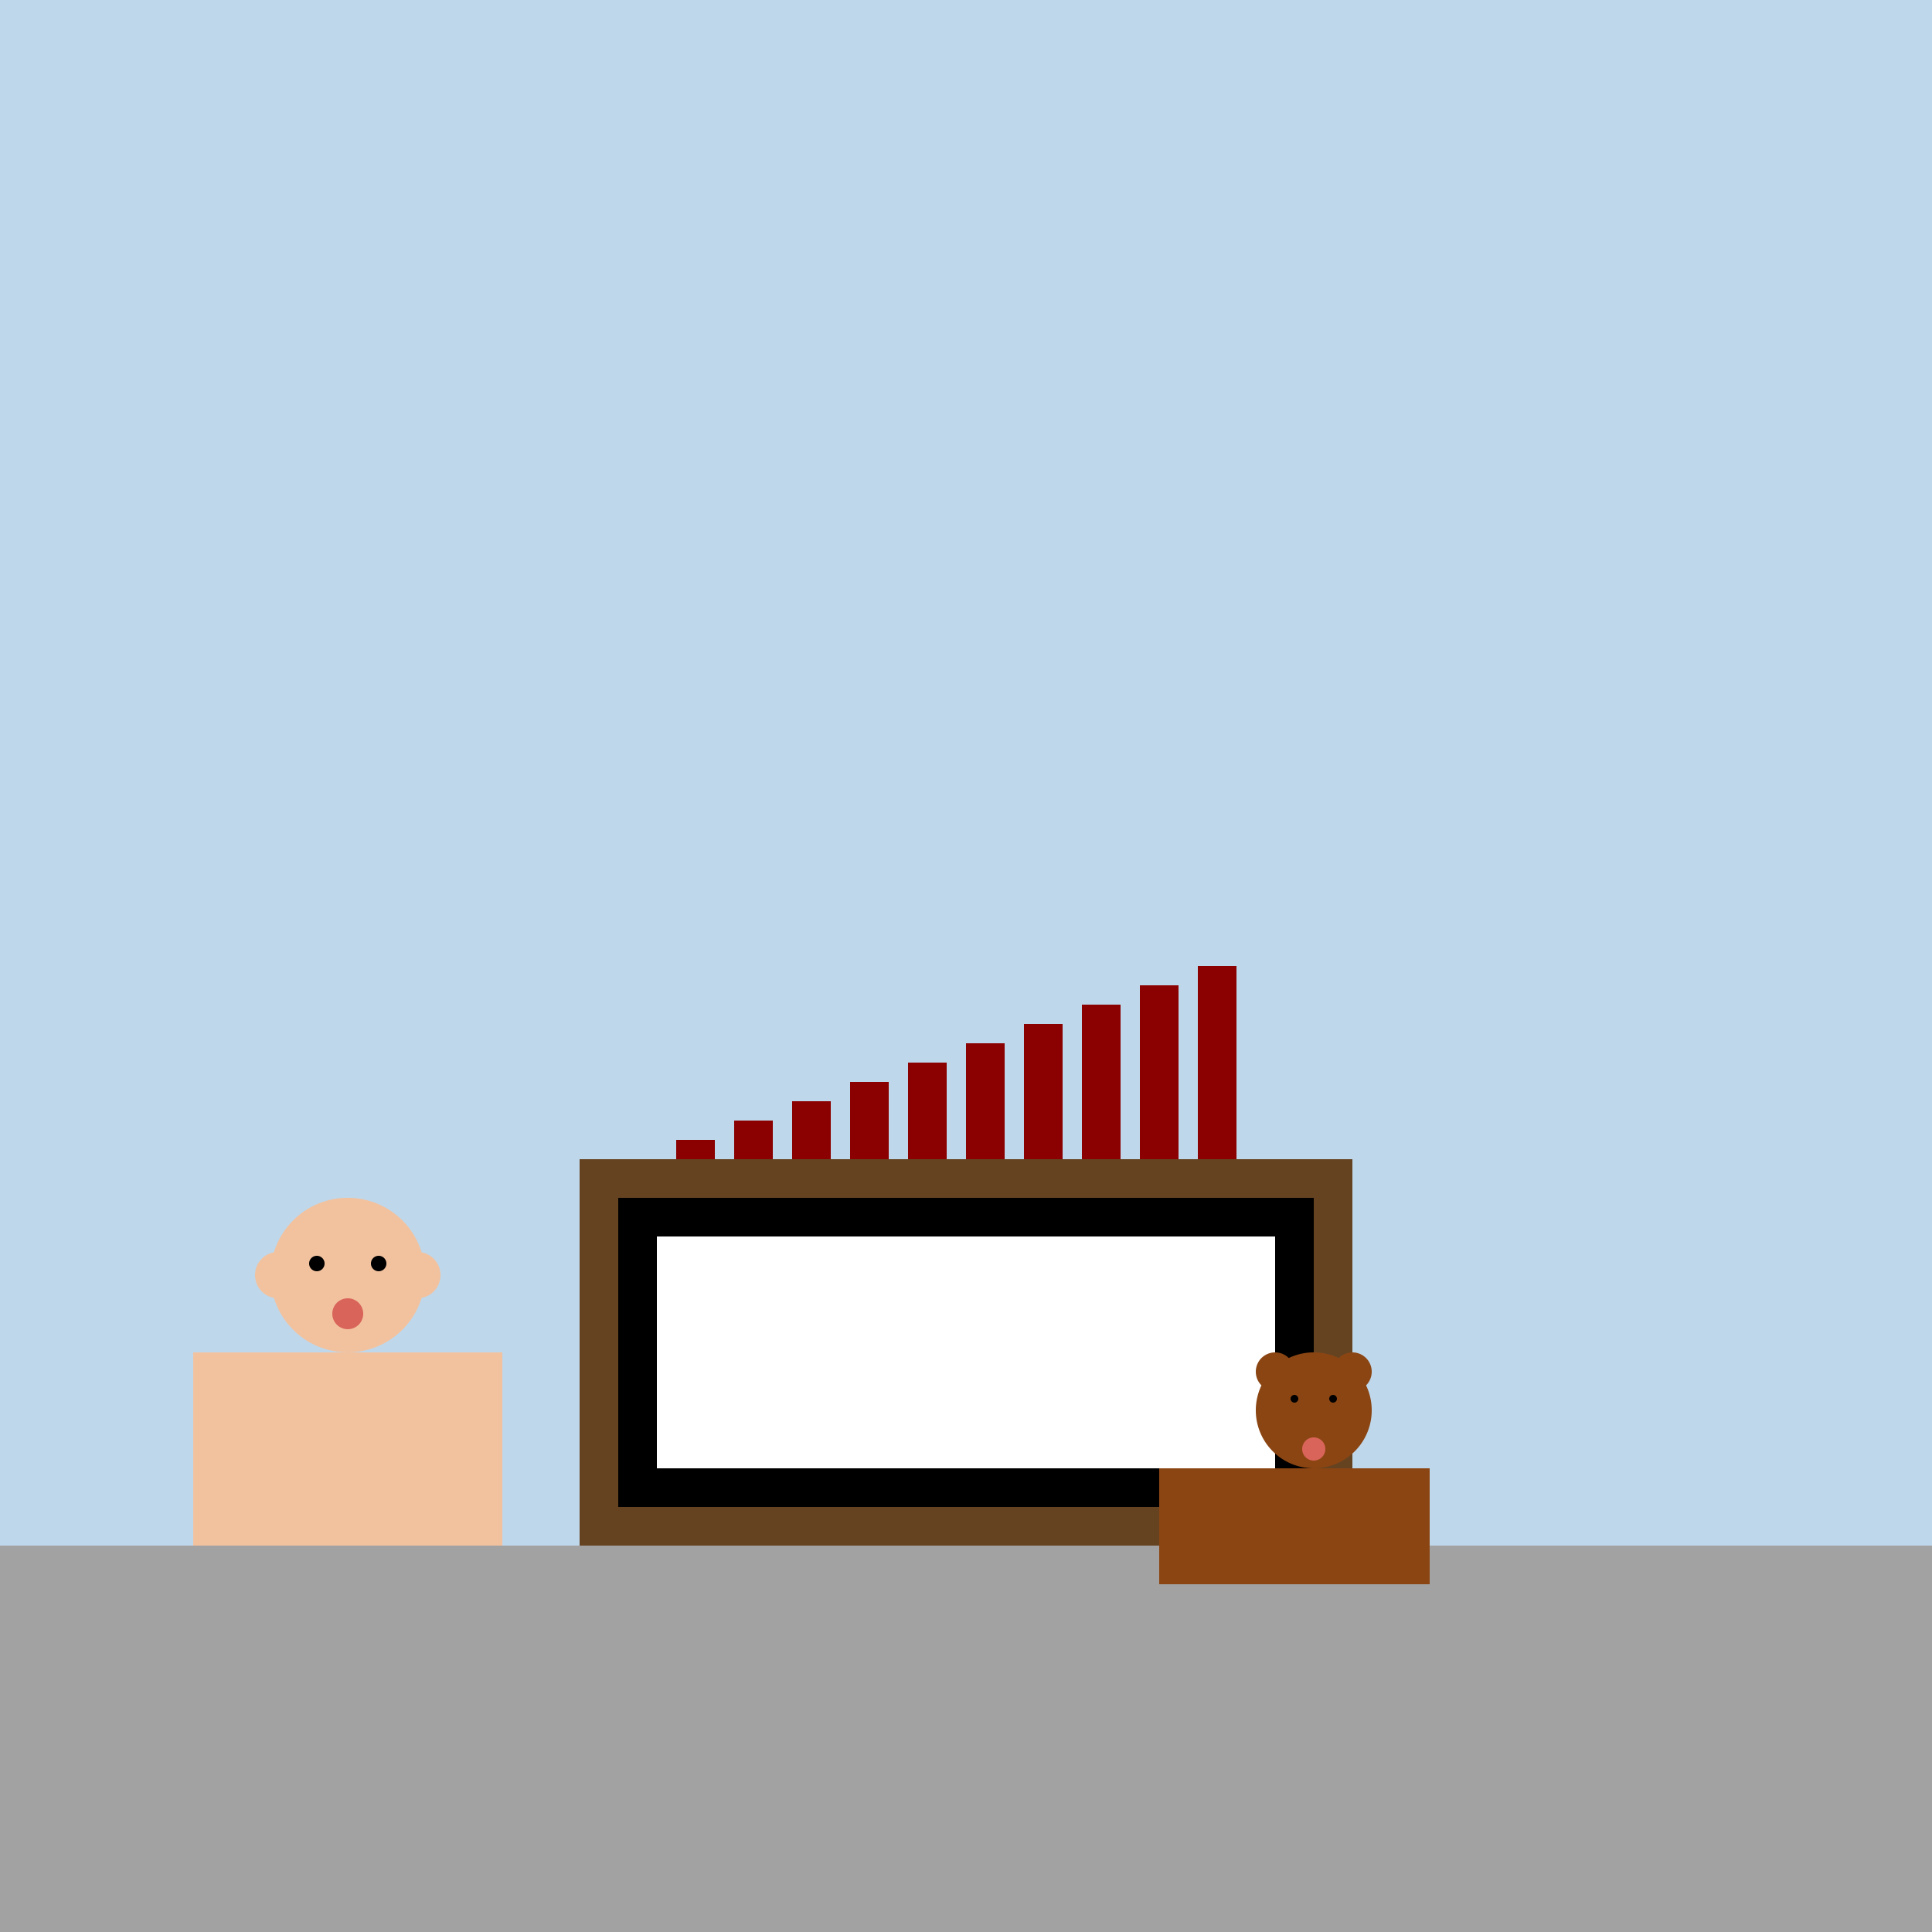 <!--

Generated by DrawGPT.
Free, open source, AI generated images in SVG, PNG, and HTML Canvas format.
https://drawgpt.ai

Created: 2023-09-26T06:19:31.193Z
Link: https://drawgpt.ai/prompt/30476/

-->
<svg xmlns="http://www.w3.org/2000/svg" xmlns:xlink="http://www.w3.org/1999/xlink" width="500" height="500"><defs/><g><rect fill="#BFD7EA" stroke="none" x="0" y="0" width="512" height="512"/><rect fill="#A2A2A2" stroke="none" x="0" y="400" width="512" height="112"/><rect fill="#654321" stroke="none" x="150" y="300" width="200" height="100"/><rect fill="#000000" stroke="none" x="160" y="310" width="180" height="80"/><rect fill="#ffffff" stroke="none" x="170" y="320" width="160" height="60"/><rect fill="#F2C29F" stroke="none" x="50" y="350" width="80" height="50"/><path fill="#F2C29F" stroke="none" paint-order="stroke fill markers" d=" M 110 330 A 20 20 0 1 1 110 329.98"/><path fill="#F2C29F" stroke="none" paint-order="stroke fill markers" d=" M 78 330 A 6 6 0 1 1 78 329.994 L 114 330 A 6 6 0 1 1 114 329.994"/><path fill="#D96459" stroke="none" paint-order="stroke fill markers" d=" M 94 340 A 4 4 0 1 1 94 339.996"/><path fill="#000000" stroke="none" paint-order="stroke fill markers" d=" M 84 327 A 2 2 0 1 1 84 326.998 L 100 327 A 2 2 0 1 1 100 326.998"/><rect fill="#8B4513" stroke="none" x="300" y="380" width="70" height="30"/><path fill="#8B4513" stroke="none" paint-order="stroke fill markers" d=" M 355 365 A 15 15 0 1 1 355 364.985"/><path fill="#8B4513" stroke="none" paint-order="stroke fill markers" d=" M 335 355 A 5 5 0 1 1 335 354.995 L 355 355 A 5 5 0 1 1 355 354.995"/><path fill="#D96459" stroke="none" paint-order="stroke fill markers" d=" M 343 375 A 3 3 0 1 1 343 374.997"/><path fill="#000000" stroke="none" paint-order="stroke fill markers" d=" M 336 362 A 1 1 0 1 1 336 361.999 L 346 362 A 1 1 0 1 1 346 361.999"/><rect fill="#8B0000" stroke="none" x="175" y="295" width="10" height="5"/><rect fill="#8B0000" stroke="none" x="190" y="290" width="10" height="10"/><rect fill="#8B0000" stroke="none" x="205" y="285" width="10" height="15"/><rect fill="#8B0000" stroke="none" x="220" y="280" width="10" height="20"/><rect fill="#8B0000" stroke="none" x="235" y="275" width="10" height="25"/><rect fill="#8B0000" stroke="none" x="250" y="270" width="10" height="30"/><rect fill="#8B0000" stroke="none" x="265" y="265" width="10" height="35"/><rect fill="#8B0000" stroke="none" x="280" y="260" width="10" height="40"/><rect fill="#8B0000" stroke="none" x="295" y="255" width="10" height="45"/><rect fill="#8B0000" stroke="none" x="310" y="250" width="10" height="50"/></g></svg>